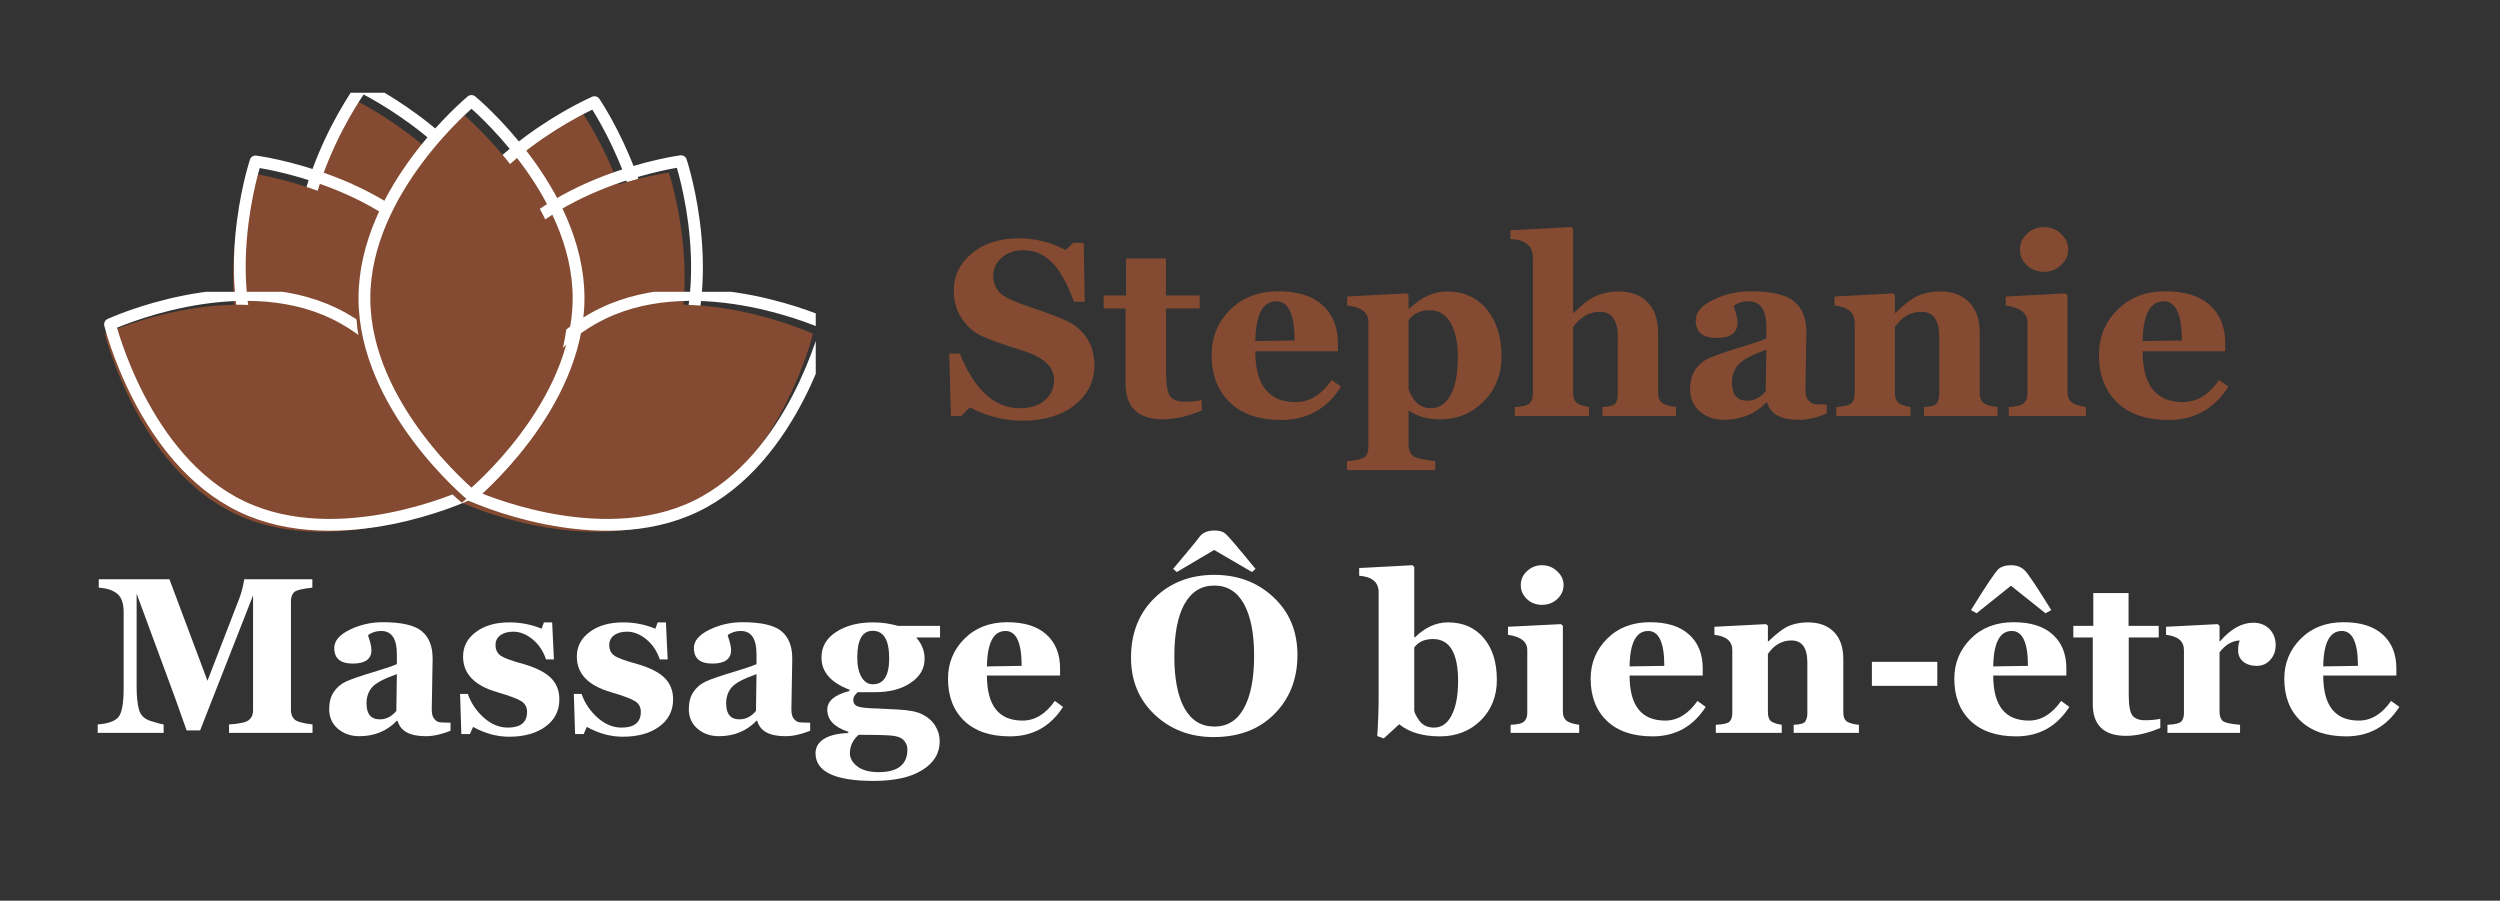 <svg xmlns="http://www.w3.org/2000/svg" xmlns:xlink="http://www.w3.org/1999/xlink" width="297" zoomAndPan="magnify" viewBox="0 0 222.75 80.25" height="107" preserveAspectRatio="xMidYMid meet" version="1.0"><rect x="0" y="0" width="222.75" height="80.25" fill="#333333" stroke="none"/><defs><g/><clipPath id="b58c323642"><path d="M 26 8.262 L 46 8.262 L 46 43 L 26 43 Z M 26 8.262 " clip-rule="nonzero"/></clipPath><clipPath id="aad8abfac0"><path d="M 25 8.262 L 46 8.262 L 46 44 L 25 44 Z M 25 8.262 " clip-rule="nonzero"/></clipPath><clipPath id="44accf6e87"><path d="M 41 27 L 72.684 27 L 72.684 48 L 41 48 Z M 41 27 " clip-rule="nonzero"/></clipPath><clipPath id="f507d18581"><path d="M 40 26 L 72.684 26 L 72.684 48 L 40 48 Z M 40 26 " clip-rule="nonzero"/></clipPath><clipPath id="821816beb4"><path d="M 8.781 26 L 42 26 L 42 48 L 8.781 48 Z M 8.781 26 " clip-rule="nonzero"/></clipPath></defs><g clip-path="url(#b58c323642)"><path fill="#844b32" d="M 26.594 27.984 C 28.938 37.281 39.973 42.516 39.973 42.516 C 39.973 42.516 47.211 32.676 44.867 23.379 C 42.523 14.082 31.492 8.848 31.492 8.848 C 31.492 8.848 24.254 18.688 26.594 27.984 " fill-opacity="1" fill-rule="nonzero"/></g><g clip-path="url(#aad8abfac0)"><path stroke-linecap="round" transform="matrix(0.033, 0, 0, -0.033, -28.087, 97.633)" fill="none" stroke-linejoin="round" d="M 1677.465 2136.664 C 1749.365 1851.459 2087.897 1690.88 2087.897 1690.88 C 2087.897 1690.88 2309.95 1992.743 2238.05 2277.949 C 2166.149 2563.155 1827.737 2723.733 1827.737 2723.733 C 1827.737 2723.733 1605.684 2421.87 1677.465 2136.664 Z M 1677.465 2136.664 " stroke="#ffffff" stroke-width="31.837" stroke-opacity="1" stroke-miterlimit="10"/></g><path fill="#844b32" d="M 38.086 24.219 C 35.41 33.422 42.285 43.52 42.285 43.52 C 42.285 43.52 53.5 38.688 56.176 29.484 C 58.855 20.277 51.98 10.184 51.98 10.184 C 51.98 10.184 40.766 15.012 38.086 24.219 " fill-opacity="1" fill-rule="nonzero"/><path stroke-linecap="round" transform="matrix(0.033, 0, 0, -0.033, -28.087, 97.633)" fill="none" stroke-linejoin="round" d="M 2030.017 2252.185 C 1947.931 1969.855 2158.839 1660.083 2158.839 1660.083 C 2158.839 1660.083 2502.884 1808.318 2584.97 2090.648 C 2667.177 2373.097 2456.268 2682.749 2456.268 2682.749 C 2456.268 2682.749 2112.224 2534.634 2030.017 2252.185 Z M 2030.017 2252.185 " stroke="#ffffff" stroke-width="31.837" stroke-opacity="1" stroke-miterlimit="10"/><path fill="#844b32" d="M 58.379 35.094 C 53.301 43.223 41.191 44.824 41.191 44.824 C 41.191 44.824 37.324 33.238 42.402 25.109 C 47.484 16.977 59.594 15.379 59.594 15.379 C 59.594 15.379 63.461 26.961 58.379 35.094 " fill-opacity="1" fill-rule="nonzero"/><path stroke-linecap="round" transform="matrix(0.033, 0, 0, -0.033, -28.087, 97.633)" fill="none" stroke-linejoin="round" d="M 2652.557 1918.566 C 2496.772 1669.19 2125.286 1620.058 2125.286 1620.058 C 2125.286 1620.058 2006.65 1975.487 2162.434 2224.862 C 2318.339 2474.357 2689.825 2523.37 2689.825 2523.37 C 2689.825 2523.37 2808.461 2168.061 2652.557 1918.566 Z M 2652.557 1918.566 " stroke="#ffffff" stroke-width="31.837" stroke-opacity="1" stroke-miterlimit="10"/><path fill="#844b32" d="M 23.41 35.113 C 28.512 43.23 40.625 44.797 40.625 44.797 C 40.625 44.797 44.465 33.207 39.363 25.086 C 34.262 16.969 22.148 15.402 22.148 15.402 C 22.148 15.402 18.309 26.996 23.41 35.113 " fill-opacity="1" fill-rule="nonzero"/><path stroke-linecap="round" transform="matrix(0.033, 0, 0, -0.033, -28.087, 97.633)" fill="none" stroke-linejoin="round" d="M 1579.8 1917.967 C 1736.303 1668.951 2107.91 1620.897 2107.91 1620.897 C 2107.91 1620.897 2225.707 1976.446 2069.203 2225.581 C 1912.7 2474.597 1541.093 2522.651 1541.093 2522.651 C 1541.093 2522.651 1423.296 2166.982 1579.8 1917.967 Z M 1579.8 1917.967 " stroke="#ffffff" stroke-width="31.837" stroke-opacity="1" stroke-miterlimit="10"/><g clip-path="url(#44accf6e87)"><path fill="#844b32" d="M 60.879 45.758 C 52.242 49.914 41.152 44.797 41.152 44.797 C 41.152 44.797 44.07 32.938 52.711 28.781 C 61.352 24.621 72.438 29.738 72.438 29.738 C 72.438 29.738 69.523 41.598 60.879 45.758 " fill-opacity="1" fill-rule="nonzero"/></g><g clip-path="url(#f507d18581)"><path stroke-linecap="round" transform="matrix(0.033, 0, 0, -0.033, -28.087, 97.633)" fill="none" stroke-linejoin="round" d="M 2729.251 1591.418 C 2464.297 1463.914 2124.087 1620.897 2124.087 1620.897 C 2124.087 1620.897 2213.604 1984.714 2478.677 2112.218 C 2743.751 2239.842 3083.841 2082.859 3083.841 2082.859 C 3083.841 2082.859 2994.444 1719.042 2729.251 1591.418 Z M 2729.251 1591.418 " stroke="#ffffff" stroke-width="31.837" stroke-opacity="1" stroke-miterlimit="10"/></g><path fill="#844b32" d="M 20.898 45.758 C 29.535 49.914 40.625 44.797 40.625 44.797 C 40.625 44.797 37.707 32.938 29.066 28.781 C 20.426 24.621 9.34 29.738 9.34 29.738 C 9.34 29.738 12.254 41.598 20.898 45.758 " fill-opacity="1" fill-rule="nonzero"/><g clip-path="url(#821816beb4)"><path stroke-linecap="round" transform="matrix(0.033, 0, 0, -0.033, -28.087, 97.633)" fill="none" stroke-linejoin="round" d="M 1502.746 1591.418 C 1767.7 1463.914 2107.91 1620.897 2107.91 1620.897 C 2107.91 1620.897 2018.394 1984.714 1753.32 2112.218 C 1488.246 2239.842 1148.157 2082.859 1148.157 2082.859 C 1148.157 2082.859 1237.553 1719.042 1502.746 1591.418 Z M 1502.746 1591.418 " stroke="#ffffff" stroke-width="31.837" stroke-opacity="1" stroke-miterlimit="10"/></g><path fill="#844b32" d="M 50.578 27.438 C 50.578 37.027 41.152 44.797 41.152 44.797 C 41.152 44.797 31.73 37.027 31.73 27.438 C 31.73 17.852 41.152 10.078 41.152 10.078 C 41.152 10.078 50.578 17.852 50.578 27.438 " fill-opacity="1" fill-rule="nonzero"/><path stroke-linecap="round" transform="matrix(0.033, 0, 0, -0.033, -28.087, 97.633)" fill="none" stroke-linejoin="round" d="M 2413.248 2153.441 C 2413.248 1859.248 2124.087 1620.897 2124.087 1620.897 C 2124.087 1620.897 1835.047 1859.248 1835.047 2153.441 C 1835.047 2447.515 2124.087 2685.985 2124.087 2685.985 C 2124.087 2685.985 2413.248 2447.515 2413.248 2153.441 Z M 2413.248 2153.441 " stroke="#ffffff" stroke-width="31.837" stroke-opacity="1" stroke-miterlimit="10"/><g fill="#844b32" fill-opacity="1"><g transform="translate(83.886, 37.062)"><g><path d="M 2.516 -0.766 L 1.766 0 L 0.844 0 L 0.688 -5.562 L 1.625 -5.562 C 2.957 -2.312 4.738 -0.688 6.969 -0.688 C 7.914 -0.688 8.66 -0.922 9.203 -1.391 C 9.754 -1.859 10.031 -2.473 10.031 -3.234 C 10.031 -4.367 9.113 -5.227 7.281 -5.812 C 5.438 -6.383 4.172 -6.836 3.484 -7.172 C 2.805 -7.504 2.238 -8.023 1.781 -8.734 C 1.32 -9.441 1.094 -10.266 1.094 -11.203 C 1.094 -12.492 1.629 -13.586 2.703 -14.484 C 3.773 -15.379 5.176 -15.828 6.906 -15.828 C 8.352 -15.828 9.738 -15.477 11.062 -14.781 L 11.734 -15.422 L 12.672 -15.422 L 12.766 -10.172 L 11.812 -10.172 C 11.188 -11.848 10.52 -13.031 9.812 -13.719 C 9.102 -14.414 8.258 -14.766 7.281 -14.766 C 6.508 -14.766 5.867 -14.539 5.359 -14.094 C 4.859 -13.656 4.609 -13.109 4.609 -12.453 C 4.609 -11.93 4.789 -11.457 5.156 -11.031 C 5.52 -10.613 6.492 -10.148 8.078 -9.641 C 9.617 -9.129 10.719 -8.703 11.375 -8.359 C 12.039 -8.016 12.582 -7.516 13 -6.859 C 13.414 -6.203 13.625 -5.414 13.625 -4.5 C 13.625 -3.082 13.035 -1.906 11.859 -0.969 C 10.68 -0.039 9.133 0.422 7.219 0.422 C 5.602 0.422 4.035 0.023 2.516 -0.766 Z M 2.516 -0.766 "/></g></g></g><g fill="#844b32" fill-opacity="1"><g transform="translate(98.336, 37.062)"><g><path d="M 8.734 -0.484 C 7.492 0.035 6.348 0.297 5.297 0.297 C 3.066 0.297 1.953 -0.766 1.953 -2.891 L 1.953 -9.578 L 0 -9.578 L 0 -10.734 L 2 -10.734 L 2 -14.031 L 5.547 -14.031 L 5.547 -10.734 L 8.562 -10.734 L 8.562 -9.578 L 5.562 -9.578 L 5.562 -3.828 C 5.562 -2.754 5.688 -2.055 5.938 -1.734 C 6.195 -1.422 6.609 -1.266 7.172 -1.266 C 7.723 -1.266 8.242 -1.312 8.734 -1.406 Z M 8.734 -0.484 "/></g></g></g><g fill="#844b32" fill-opacity="1"><g transform="translate(107.176, 37.062)"><g><path d="M 12.312 -2.609 C 11.051 -0.629 9.273 0.359 6.984 0.359 C 5.016 0.359 3.488 -0.16 2.406 -1.203 C 1.32 -2.242 0.781 -3.656 0.781 -5.438 C 0.781 -7.02 1.328 -8.359 2.422 -9.453 C 3.523 -10.555 4.957 -11.109 6.719 -11.109 C 8.445 -11.109 9.766 -10.691 10.672 -9.859 C 11.578 -9.035 12.031 -7.91 12.031 -6.484 L 12.031 -5.766 L 4.672 -5.766 C 4.672 -2.742 5.867 -1.234 8.266 -1.234 C 9.504 -1.234 10.578 -1.891 11.484 -3.203 Z M 8.172 -6.719 C 8.172 -9.051 7.629 -10.219 6.547 -10.219 C 5.336 -10.219 4.711 -9.035 4.672 -6.672 Z M 8.172 -6.719 "/></g></g></g><g fill="#844b32" fill-opacity="1"><g transform="translate(119.909, 37.062)"><g><path d="M 5.672 -0.453 L 5.594 -0.453 L 5.594 2.609 C 5.594 2.879 5.664 3.133 5.812 3.375 C 5.969 3.613 6.344 3.781 6.938 3.875 C 7.531 3.969 7.875 4.02 7.969 4.031 L 7.969 4.828 L 0.109 4.828 L 0.109 4.031 C 1.066 3.945 1.625 3.797 1.781 3.578 C 1.938 3.367 2.016 3.098 2.016 2.766 L 2.016 -8.375 C 2.016 -9.219 1.383 -9.707 0.125 -9.844 L 0.125 -10.641 L 5.438 -10.922 L 5.594 -10.781 L 5.594 -9.578 L 5.672 -9.562 C 6.734 -10.582 7.848 -11.094 9.016 -11.094 C 10.492 -11.094 11.672 -10.566 12.547 -9.516 C 13.43 -8.461 13.875 -7.055 13.875 -5.297 C 13.875 -3.703 13.344 -2.367 12.281 -1.297 C 11.227 -0.234 9.953 0.297 8.453 0.297 C 7.285 0.297 6.359 0.047 5.672 -0.453 Z M 5.594 -8.547 L 5.594 -2.375 C 6 -1.25 6.664 -0.688 7.594 -0.688 C 8.312 -0.688 8.891 -1.07 9.328 -1.844 C 9.766 -2.625 9.984 -3.758 9.984 -5.25 C 9.984 -6.551 9.766 -7.57 9.328 -8.312 C 8.898 -9.051 8.273 -9.422 7.453 -9.422 C 6.66 -9.422 6.039 -9.129 5.594 -8.547 Z M 5.594 -8.547 "/></g></g></g><g fill="#844b32" fill-opacity="1"><g transform="translate(134.566, 37.062)"><g><path d="M 8.219 0 L 8.219 -0.797 C 8.875 -0.828 9.266 -0.941 9.391 -1.141 C 9.516 -1.348 9.578 -1.629 9.578 -1.984 L 9.578 -7.062 C 9.578 -8.539 9.039 -9.281 7.969 -9.281 C 7.051 -9.281 6.258 -8.828 5.594 -7.922 L 5.594 -2.094 C 5.594 -1.707 5.68 -1.414 5.859 -1.219 C 6.035 -1.031 6.422 -0.891 7.016 -0.797 L 7.016 0 L 0.406 0 L 0.406 -0.797 C 1.094 -0.828 1.531 -0.938 1.719 -1.125 C 1.914 -1.312 2.016 -1.598 2.016 -1.984 L 2.016 -14.094 C 2.016 -15.145 1.348 -15.703 0.016 -15.766 L 0.016 -16.547 L 5.438 -16.828 L 5.594 -16.656 L 5.594 -9.172 L 5.625 -9.172 C 5.875 -9.391 6.125 -9.613 6.375 -9.844 C 7.27 -10.676 8.359 -11.094 9.641 -11.094 C 10.754 -11.094 11.617 -10.77 12.234 -10.125 C 12.859 -9.477 13.172 -8.578 13.172 -7.422 L 13.172 -2.062 C 13.172 -1.625 13.301 -1.316 13.562 -1.141 C 13.82 -0.973 14.223 -0.859 14.766 -0.797 L 14.766 0 Z M 8.219 0 "/></g></g></g><g fill="#844b32" fill-opacity="1"><g transform="translate(149.713, 37.062)"><g><path d="M 13.047 -0.219 C 12.148 0.156 11.32 0.344 10.562 0.344 C 8.957 0.344 8.016 -0.172 7.734 -1.203 L 7.672 -1.203 C 6.66 -0.172 5.398 0.344 3.891 0.344 C 3.035 0.344 2.316 0.094 1.734 -0.406 C 1.16 -0.914 0.875 -1.57 0.875 -2.375 C 0.875 -3.062 1.023 -3.641 1.328 -4.109 C 1.641 -4.578 2.055 -4.926 2.578 -5.156 C 3.109 -5.395 4.141 -5.75 5.672 -6.219 C 6.672 -6.52 7.336 -6.75 7.672 -6.906 L 7.672 -7.922 C 7.672 -9.453 7.141 -10.219 6.078 -10.219 C 5.586 -10.219 5.148 -10.082 4.766 -9.812 C 4.773 -9.727 4.801 -9.633 4.844 -9.531 C 5.008 -9.031 5.094 -8.625 5.094 -8.312 C 5.094 -7.406 4.473 -6.953 3.234 -6.953 C 1.992 -6.953 1.375 -7.477 1.375 -8.531 C 1.375 -9.238 1.891 -9.844 2.922 -10.344 C 3.953 -10.852 5.062 -11.109 6.25 -11.109 C 8.125 -11.109 9.422 -10.805 10.141 -10.203 C 10.867 -9.609 11.234 -8.691 11.234 -7.453 L 11.156 -2.344 C 11.156 -1.938 11.223 -1.641 11.359 -1.453 C 11.504 -1.273 11.66 -1.156 11.828 -1.094 C 11.992 -1.039 12.398 -1.016 13.047 -1.016 Z M 7.672 -5.906 C 6.359 -5.438 5.52 -4.988 5.156 -4.562 C 4.789 -4.133 4.609 -3.598 4.609 -2.953 C 4.609 -1.891 5.055 -1.359 5.953 -1.359 C 6.578 -1.359 7.129 -1.641 7.609 -2.203 Z M 7.672 -5.906 "/></g></g></g><g fill="#844b32" fill-opacity="1"><g transform="translate(162.989, 37.062)"><g><path d="M 8.438 0 L 8.438 -0.797 C 9.082 -0.828 9.469 -0.941 9.594 -1.141 C 9.727 -1.336 9.797 -1.617 9.797 -1.984 L 9.797 -7.062 C 9.797 -8.539 9.266 -9.281 8.203 -9.281 C 7.242 -9.281 6.457 -8.828 5.844 -7.922 L 5.844 -2.094 C 5.844 -1.707 5.926 -1.422 6.094 -1.234 C 6.258 -1.047 6.641 -0.898 7.234 -0.797 L 7.234 0 L 0.625 0 L 0.625 -0.797 C 1.383 -0.848 1.848 -0.973 2.016 -1.172 C 2.18 -1.367 2.266 -1.641 2.266 -1.984 L 2.266 -8.312 C 2.266 -9.207 1.664 -9.719 0.469 -9.844 L 0.469 -10.641 L 5.656 -10.922 L 5.844 -10.75 L 5.844 -9.172 L 5.875 -9.172 C 6.758 -10.023 7.484 -10.555 8.047 -10.766 C 8.609 -10.984 9.211 -11.094 9.859 -11.094 C 10.984 -11.094 11.852 -10.77 12.469 -10.125 C 13.094 -9.488 13.406 -8.586 13.406 -7.422 L 13.406 -2.062 C 13.406 -1.594 13.539 -1.273 13.812 -1.109 C 14.094 -0.953 14.484 -0.848 14.984 -0.797 L 14.984 0 Z M 8.438 0 "/></g></g></g><g fill="#844b32" fill-opacity="1"><g transform="translate(178.353, 37.062)"><g><path d="M 3.766 -12.844 C 3.172 -12.844 2.664 -13.035 2.25 -13.422 C 1.832 -13.816 1.625 -14.285 1.625 -14.828 C 1.625 -15.367 1.832 -15.836 2.25 -16.234 C 2.664 -16.629 3.172 -16.828 3.766 -16.828 C 4.359 -16.828 4.863 -16.629 5.281 -16.234 C 5.707 -15.836 5.922 -15.367 5.922 -14.828 C 5.922 -14.297 5.707 -13.832 5.281 -13.438 C 4.863 -13.039 4.359 -12.844 3.766 -12.844 Z M 0.625 0 L 0.625 -0.797 C 1.32 -0.828 1.773 -0.941 1.984 -1.141 C 2.191 -1.348 2.297 -1.629 2.297 -1.984 L 2.297 -8.312 C 2.297 -9.156 1.648 -9.664 0.359 -9.844 L 0.359 -10.641 L 5.672 -10.922 L 5.859 -10.75 L 5.859 -2.125 C 5.859 -1.738 5.969 -1.445 6.188 -1.25 C 6.406 -1.051 6.844 -0.898 7.5 -0.797 L 7.5 0 Z M 0.625 0 "/></g></g></g><g fill="#844b32" fill-opacity="1"><g transform="translate(186.236, 37.062)"><g><path d="M 12.312 -2.609 C 11.051 -0.629 9.273 0.359 6.984 0.359 C 5.016 0.359 3.488 -0.16 2.406 -1.203 C 1.32 -2.242 0.781 -3.656 0.781 -5.438 C 0.781 -7.02 1.328 -8.359 2.422 -9.453 C 3.523 -10.555 4.957 -11.109 6.719 -11.109 C 8.445 -11.109 9.766 -10.691 10.672 -9.859 C 11.578 -9.035 12.031 -7.91 12.031 -6.484 L 12.031 -5.766 L 4.672 -5.766 C 4.672 -2.742 5.867 -1.234 8.266 -1.234 C 9.504 -1.234 10.578 -1.891 11.484 -3.203 Z M 8.172 -6.719 C 8.172 -9.051 7.629 -10.219 6.547 -10.219 C 5.336 -10.219 4.711 -9.035 4.672 -6.672 Z M 8.172 -6.719 "/></g></g></g><g fill="#844b32" fill-opacity="1"><g transform="translate(198.978, 37.062)"><g/></g></g><g fill="#844b32" fill-opacity="1"><g transform="translate(204.632, 37.062)"><g/></g></g><g fill="#844b32" fill-opacity="1"><g transform="translate(210.286, 37.062)"><g/></g></g><g fill="#844b32" fill-opacity="1"><g transform="translate(215.94, 37.062)"><g/></g></g><g fill="#ffffff" fill-opacity="1"><g transform="translate(8.361, 65.298)"><g><path d="M 12.047 0 L 12.047 -0.75 C 12.922 -0.801 13.492 -0.922 13.766 -1.109 C 14.047 -1.305 14.188 -1.613 14.188 -2.031 L 14.188 -12.25 L 9.469 -0.219 L 8.266 -0.219 C 8.211 -0.383 7.883 -1.312 7.281 -3 L 3.812 -12.406 L 3.812 -4.094 C 3.812 -3.27 3.879 -2.602 4.016 -2.094 C 4.148 -1.582 4.492 -1.238 5.047 -1.062 C 5.598 -0.883 5.988 -0.781 6.219 -0.75 L 6.219 0 L 0.344 0 L 0.344 -0.75 C 1.281 -0.82 1.898 -1.047 2.203 -1.422 C 2.504 -1.797 2.656 -2.645 2.656 -3.969 L 2.656 -10.75 C 2.656 -11.52 2.473 -12.062 2.109 -12.375 C 1.742 -12.695 1.188 -12.883 0.438 -12.938 L 0.438 -13.688 L 6.734 -13.688 L 10.125 -4.641 L 12.969 -12 C 13.145 -12.457 13.289 -13.02 13.406 -13.688 L 19.469 -13.688 L 19.469 -12.938 C 18.531 -12.844 17.977 -12.695 17.812 -12.5 C 17.645 -12.312 17.562 -12.051 17.562 -11.719 L 17.562 -2.016 C 17.562 -1.691 17.66 -1.426 17.859 -1.219 C 18.055 -1.008 18.598 -0.852 19.484 -0.75 L 19.484 0 Z M 12.047 0 "/></g></g></g><g fill="#ffffff" fill-opacity="1"><g transform="translate(28.563, 65.298)"><g><path d="M 11.578 -0.188 C 10.785 0.133 10.051 0.297 9.375 0.297 C 7.945 0.297 7.109 -0.16 6.859 -1.078 L 6.797 -1.078 C 5.91 -0.16 4.797 0.297 3.453 0.297 C 2.691 0.297 2.051 0.07 1.531 -0.375 C 1.02 -0.82 0.766 -1.398 0.766 -2.109 C 0.766 -2.711 0.898 -3.223 1.172 -3.641 C 1.453 -4.055 1.82 -4.367 2.281 -4.578 C 2.75 -4.797 3.664 -5.109 5.031 -5.516 C 5.914 -5.785 6.504 -5.988 6.797 -6.125 L 6.797 -7.031 C 6.797 -8.395 6.328 -9.078 5.391 -9.078 C 4.961 -9.078 4.578 -8.957 4.234 -8.719 C 4.242 -8.633 4.266 -8.551 4.297 -8.469 C 4.453 -8.008 4.531 -7.645 4.531 -7.375 C 4.531 -6.57 3.973 -6.172 2.859 -6.172 C 1.766 -6.172 1.219 -6.633 1.219 -7.562 C 1.219 -8.195 1.676 -8.738 2.594 -9.188 C 3.508 -9.633 4.492 -9.859 5.547 -9.859 C 7.211 -9.859 8.367 -9.594 9.016 -9.062 C 9.66 -8.531 9.984 -7.719 9.984 -6.625 L 9.906 -2.078 C 9.906 -1.723 9.969 -1.461 10.094 -1.297 C 10.219 -1.129 10.352 -1.02 10.5 -0.969 C 10.645 -0.926 11.004 -0.906 11.578 -0.906 Z M 6.797 -5.234 C 5.641 -4.828 4.898 -4.43 4.578 -4.047 C 4.254 -3.672 4.094 -3.195 4.094 -2.625 C 4.094 -1.676 4.488 -1.203 5.281 -1.203 C 5.844 -1.203 6.332 -1.453 6.75 -1.953 Z M 6.797 -5.234 "/></g></g></g><g fill="#ffffff" fill-opacity="1"><g transform="translate(40.338, 65.298)"><g><path d="M 1.812 -0.531 L 1.531 0.109 L 0.766 0.109 L 0.656 -3.469 L 1.344 -3.469 C 1.633 -2.645 2.113 -1.938 2.781 -1.344 C 3.445 -0.758 4.156 -0.469 4.906 -0.469 C 6.051 -0.469 6.625 -0.938 6.625 -1.875 C 6.625 -2.281 6.457 -2.594 6.125 -2.812 C 5.789 -3.031 5.07 -3.301 3.969 -3.625 C 1.938 -4.207 0.922 -5.266 0.922 -6.797 C 0.922 -7.691 1.301 -8.422 2.062 -8.984 C 2.82 -9.555 3.82 -9.844 5.062 -9.844 C 6.051 -9.844 7.004 -9.656 7.922 -9.281 L 8.125 -9.844 L 8.859 -9.844 L 9.016 -6.547 L 8.312 -6.547 C 8.07 -7.273 7.676 -7.867 7.125 -8.328 C 6.57 -8.785 5.992 -9.016 5.391 -9.016 C 4.91 -9.016 4.523 -8.906 4.234 -8.688 C 3.953 -8.477 3.812 -8.191 3.812 -7.828 C 3.812 -7.398 3.973 -7.078 4.297 -6.859 C 4.617 -6.648 5.316 -6.398 6.391 -6.109 C 7.504 -5.773 8.301 -5.359 8.781 -4.859 C 9.258 -4.367 9.5 -3.742 9.5 -2.984 C 9.5 -1.961 9.082 -1.148 8.25 -0.547 C 7.426 0.047 6.348 0.344 5.016 0.344 C 3.93 0.344 2.863 0.051 1.812 -0.531 Z M 1.812 -0.531 "/></g></g></g><g fill="#ffffff" fill-opacity="1"><g transform="translate(50.473, 65.298)"><g><path d="M 1.812 -0.531 L 1.531 0.109 L 0.766 0.109 L 0.656 -3.469 L 1.344 -3.469 C 1.633 -2.645 2.113 -1.938 2.781 -1.344 C 3.445 -0.758 4.156 -0.469 4.906 -0.469 C 6.051 -0.469 6.625 -0.938 6.625 -1.875 C 6.625 -2.281 6.457 -2.594 6.125 -2.812 C 5.789 -3.031 5.07 -3.301 3.969 -3.625 C 1.938 -4.207 0.922 -5.266 0.922 -6.797 C 0.922 -7.691 1.301 -8.422 2.062 -8.984 C 2.82 -9.555 3.82 -9.844 5.062 -9.844 C 6.051 -9.844 7.004 -9.656 7.922 -9.281 L 8.125 -9.844 L 8.859 -9.844 L 9.016 -6.547 L 8.312 -6.547 C 8.07 -7.273 7.676 -7.867 7.125 -8.328 C 6.57 -8.785 5.992 -9.016 5.391 -9.016 C 4.91 -9.016 4.523 -8.906 4.234 -8.688 C 3.953 -8.477 3.812 -8.191 3.812 -7.828 C 3.812 -7.398 3.973 -7.078 4.297 -6.859 C 4.617 -6.648 5.316 -6.398 6.391 -6.109 C 7.504 -5.773 8.301 -5.359 8.781 -4.859 C 9.258 -4.367 9.5 -3.742 9.5 -2.984 C 9.5 -1.961 9.082 -1.148 8.25 -0.547 C 7.426 0.047 6.348 0.344 5.016 0.344 C 3.93 0.344 2.863 0.051 1.812 -0.531 Z M 1.812 -0.531 "/></g></g></g><g fill="#ffffff" fill-opacity="1"><g transform="translate(60.607, 65.298)"><g><path d="M 11.578 -0.188 C 10.785 0.133 10.051 0.297 9.375 0.297 C 7.945 0.297 7.109 -0.16 6.859 -1.078 L 6.797 -1.078 C 5.91 -0.16 4.797 0.297 3.453 0.297 C 2.691 0.297 2.051 0.07 1.531 -0.375 C 1.02 -0.82 0.766 -1.398 0.766 -2.109 C 0.766 -2.711 0.898 -3.223 1.172 -3.641 C 1.453 -4.055 1.82 -4.367 2.281 -4.578 C 2.75 -4.797 3.664 -5.109 5.031 -5.516 C 5.914 -5.785 6.504 -5.988 6.797 -6.125 L 6.797 -7.031 C 6.797 -8.395 6.328 -9.078 5.391 -9.078 C 4.961 -9.078 4.578 -8.957 4.234 -8.719 C 4.242 -8.633 4.266 -8.551 4.297 -8.469 C 4.453 -8.008 4.531 -7.645 4.531 -7.375 C 4.531 -6.57 3.973 -6.172 2.859 -6.172 C 1.766 -6.172 1.219 -6.633 1.219 -7.562 C 1.219 -8.195 1.676 -8.738 2.594 -9.188 C 3.508 -9.633 4.492 -9.859 5.547 -9.859 C 7.211 -9.859 8.367 -9.594 9.016 -9.062 C 9.66 -8.531 9.984 -7.719 9.984 -6.625 L 9.906 -2.078 C 9.906 -1.723 9.969 -1.461 10.094 -1.297 C 10.219 -1.129 10.352 -1.02 10.5 -0.969 C 10.645 -0.926 11.004 -0.906 11.578 -0.906 Z M 6.797 -5.234 C 5.641 -4.828 4.898 -4.43 4.578 -4.047 C 4.254 -3.672 4.094 -3.195 4.094 -2.625 C 4.094 -1.676 4.488 -1.203 5.281 -1.203 C 5.844 -1.203 6.332 -1.453 6.75 -1.953 Z M 6.797 -5.234 "/></g></g></g><g fill="#ffffff" fill-opacity="1"><g transform="translate(72.382, 65.298)"><g><path d="M 3.203 0.016 L 3.203 -0.094 C 1.953 -0.508 1.328 -1.164 1.328 -2.062 C 1.328 -2.844 1.988 -3.398 3.312 -3.734 L 3.312 -3.844 C 1.645 -4.469 0.812 -5.426 0.812 -6.719 C 0.812 -7.664 1.242 -8.422 2.109 -8.984 C 2.973 -9.555 4.078 -9.844 5.422 -9.844 C 6.16 -9.844 6.898 -9.738 7.641 -9.531 L 11.375 -9.531 L 11.375 -8.5 L 9.25 -8.5 C 9.75 -7.938 10 -7.301 10 -6.594 C 10 -5.719 9.582 -5.004 8.75 -4.453 C 7.926 -3.898 6.879 -3.625 5.609 -3.625 L 4.031 -3.625 C 3.77 -3.375 3.641 -3.156 3.641 -2.969 C 3.641 -2.664 3.77 -2.461 4.031 -2.359 C 4.301 -2.254 4.879 -2.191 5.766 -2.172 C 6.047 -2.16 6.664 -2.129 7.625 -2.078 C 8.594 -2.035 9.32 -1.891 9.812 -1.641 C 10.301 -1.398 10.676 -1.066 10.938 -0.641 C 11.207 -0.223 11.344 0.238 11.344 0.75 C 11.344 1.82 10.828 2.676 9.797 3.312 C 8.773 3.957 7.328 4.281 5.453 4.281 C 2.004 4.281 0.281 3.457 0.281 1.812 C 0.281 1.281 0.535 0.852 1.047 0.531 C 1.555 0.219 2.273 0.047 3.203 0.016 Z M 5.375 -9.094 C 4.457 -9.094 4 -8.301 4 -6.719 C 4 -5.988 4.125 -5.406 4.375 -4.969 C 4.633 -4.539 4.973 -4.328 5.391 -4.328 C 6.359 -4.328 6.844 -5.098 6.844 -6.641 C 6.844 -8.273 6.352 -9.094 5.375 -9.094 Z M 4.125 0.172 C 3.602 0.629 3.344 1.176 3.344 1.812 C 3.344 2.25 3.562 2.641 4 2.984 C 4.445 3.328 5.082 3.5 5.906 3.5 C 7.613 3.5 8.469 2.82 8.469 1.469 C 8.469 1.156 8.352 0.879 8.125 0.641 C 7.906 0.41 7.516 0.273 6.953 0.234 C 6.398 0.191 5.457 0.172 4.125 0.172 Z M 4.125 0.172 "/></g></g></g><g fill="#ffffff" fill-opacity="1"><g transform="translate(83.78, 65.298)"><g><path d="M 10.938 -2.312 C 9.812 -0.562 8.234 0.312 6.203 0.312 C 4.453 0.312 3.094 -0.148 2.125 -1.078 C 1.164 -2.004 0.688 -3.254 0.688 -4.828 C 0.688 -6.223 1.176 -7.41 2.156 -8.391 C 3.133 -9.367 4.406 -9.859 5.969 -9.859 C 7.5 -9.859 8.664 -9.488 9.469 -8.75 C 10.27 -8.02 10.672 -7.02 10.672 -5.75 L 10.672 -5.109 L 4.156 -5.109 C 4.156 -2.43 5.211 -1.094 7.328 -1.094 C 8.43 -1.094 9.391 -1.676 10.203 -2.844 Z M 7.25 -5.969 C 7.25 -8.039 6.77 -9.078 5.812 -9.078 C 4.738 -9.078 4.188 -8.023 4.156 -5.922 Z M 7.25 -5.969 "/></g></g></g><g fill="#ffffff" fill-opacity="1"><g transform="translate(95.072, 65.298)"><g/></g></g><g fill="#ffffff" fill-opacity="1"><g transform="translate(100.086, 65.298)"><g><path d="M 8.047 0.375 C 5.973 0.375 4.227 -0.285 2.812 -1.609 C 1.395 -2.941 0.688 -4.641 0.688 -6.703 C 0.688 -8.891 1.391 -10.664 2.797 -12.031 C 4.203 -13.395 5.973 -14.078 8.109 -14.078 C 10.211 -14.078 11.973 -13.41 13.391 -12.078 C 14.805 -10.754 15.516 -9.039 15.516 -6.938 C 15.516 -4.812 14.832 -3.062 13.469 -1.688 C 12.113 -0.312 10.305 0.375 8.047 0.375 Z M 8.109 -13.125 C 6.953 -13.125 6.066 -12.578 5.453 -11.484 C 4.848 -10.398 4.547 -8.836 4.547 -6.797 C 4.547 -4.816 4.848 -3.281 5.453 -2.188 C 6.066 -1.102 6.953 -0.562 8.109 -0.562 C 9.273 -0.562 10.156 -1.109 10.75 -2.203 C 11.352 -3.297 11.656 -4.852 11.656 -6.875 C 11.656 -8.863 11.352 -10.398 10.75 -11.484 C 10.145 -12.578 9.266 -13.125 8.109 -13.125 Z M 11.469 -14.328 L 8.094 -16.297 L 4.766 -14.328 L 4.438 -14.609 L 5.953 -16.422 C 6.285 -16.816 6.555 -17.156 6.766 -17.438 C 7.047 -17.832 7.5 -18.031 8.125 -18.031 C 8.551 -18.031 8.867 -17.941 9.078 -17.766 C 9.297 -17.598 10.195 -16.547 11.781 -14.609 Z M 11.469 -14.328 "/></g></g></g><g fill="#ffffff" fill-opacity="1"><g transform="translate(116.277, 65.298)"><g/></g></g><g fill="#ffffff" fill-opacity="1"><g transform="translate(121.291, 65.298)"><g><path d="M 3.375 -0.766 L 2 0.5 L 1.422 0.281 C 1.504 -0.852 1.547 -2.102 1.547 -3.469 L 1.547 -12.516 C 1.547 -13.422 0.969 -13.914 -0.188 -14 L -0.188 -14.688 L 4.562 -14.938 L 4.719 -14.781 L 4.719 -8.516 L 4.781 -8.516 C 5.688 -9.398 6.664 -9.844 7.719 -9.844 C 9.062 -9.844 10.125 -9.379 10.906 -8.453 C 11.688 -7.535 12.078 -6.289 12.078 -4.719 C 12.078 -3.258 11.598 -2.055 10.641 -1.109 C 9.68 -0.16 8.469 0.312 7 0.312 C 5.477 0.312 4.27 -0.047 3.375 -0.766 Z M 4.719 -7.609 L 4.719 -2 C 4.719 -1.832 4.863 -1.535 5.156 -1.109 C 5.457 -0.68 5.898 -0.469 6.484 -0.469 C 7.148 -0.469 7.672 -0.832 8.047 -1.562 C 8.43 -2.301 8.625 -3.316 8.625 -4.609 C 8.625 -7.109 7.879 -8.359 6.391 -8.359 C 5.641 -8.359 5.082 -8.109 4.719 -7.609 Z M 4.719 -7.609 "/></g></g></g><g fill="#ffffff" fill-opacity="1"><g transform="translate(134.049, 65.298)"><g><path d="M 3.344 -11.406 C 2.812 -11.406 2.363 -11.578 2 -11.922 C 1.633 -12.266 1.453 -12.68 1.453 -13.172 C 1.453 -13.648 1.633 -14.062 2 -14.406 C 2.375 -14.758 2.82 -14.938 3.344 -14.938 C 3.863 -14.938 4.312 -14.758 4.688 -14.406 C 5.07 -14.051 5.266 -13.641 5.266 -13.172 C 5.266 -12.691 5.078 -12.273 4.703 -11.922 C 4.328 -11.578 3.875 -11.406 3.344 -11.406 Z M 0.547 0 L 0.547 -0.719 C 1.172 -0.738 1.57 -0.836 1.75 -1.016 C 1.938 -1.191 2.031 -1.438 2.031 -1.75 L 2.031 -7.375 C 2.031 -8.125 1.457 -8.578 0.312 -8.734 L 0.312 -9.453 L 5.031 -9.688 L 5.203 -9.547 L 5.203 -1.875 C 5.203 -1.539 5.301 -1.285 5.5 -1.109 C 5.695 -0.93 6.082 -0.801 6.656 -0.719 L 6.656 0 Z M 0.547 0 "/></g></g></g><g fill="#ffffff" fill-opacity="1"><g transform="translate(141.04, 65.298)"><g><path d="M 10.938 -2.312 C 9.812 -0.562 8.234 0.312 6.203 0.312 C 4.453 0.312 3.094 -0.148 2.125 -1.078 C 1.164 -2.004 0.688 -3.254 0.688 -4.828 C 0.688 -6.223 1.176 -7.41 2.156 -8.391 C 3.133 -9.367 4.406 -9.859 5.969 -9.859 C 7.5 -9.859 8.664 -9.488 9.469 -8.75 C 10.27 -8.02 10.672 -7.02 10.672 -5.75 L 10.672 -5.109 L 4.156 -5.109 C 4.156 -2.43 5.211 -1.094 7.328 -1.094 C 8.43 -1.094 9.391 -1.676 10.203 -2.844 Z M 7.25 -5.969 C 7.25 -8.039 6.77 -9.078 5.812 -9.078 C 4.738 -9.078 4.188 -8.023 4.156 -5.922 Z M 7.25 -5.969 "/></g></g></g><g fill="#ffffff" fill-opacity="1"><g transform="translate(152.332, 65.298)"><g><path d="M 7.484 0 L 7.484 -0.719 C 8.055 -0.738 8.398 -0.836 8.516 -1.016 C 8.641 -1.191 8.703 -1.438 8.703 -1.75 L 8.703 -6.266 C 8.703 -7.578 8.227 -8.234 7.281 -8.234 C 6.438 -8.234 5.738 -7.832 5.188 -7.031 L 5.188 -1.859 C 5.188 -1.516 5.258 -1.258 5.406 -1.094 C 5.562 -0.926 5.898 -0.801 6.422 -0.719 L 6.422 0 L 0.547 0 L 0.547 -0.719 C 1.234 -0.75 1.648 -0.852 1.797 -1.031 C 1.941 -1.207 2.016 -1.445 2.016 -1.75 L 2.016 -7.375 C 2.016 -8.164 1.484 -8.617 0.422 -8.734 L 0.422 -9.453 L 5.016 -9.688 L 5.188 -9.547 L 5.188 -8.141 L 5.219 -8.141 C 6.008 -8.898 6.648 -9.375 7.141 -9.562 C 7.641 -9.75 8.176 -9.844 8.75 -9.844 C 9.75 -9.844 10.523 -9.555 11.078 -8.984 C 11.629 -8.422 11.906 -7.617 11.906 -6.578 L 11.906 -1.828 C 11.906 -1.41 12.023 -1.129 12.266 -0.984 C 12.516 -0.848 12.859 -0.758 13.297 -0.719 L 13.297 0 Z M 7.484 0 "/></g></g></g><g fill="#ffffff" fill-opacity="1"><g transform="translate(165.958, 65.298)"><g><path d="M 0.828 -4.188 L 0.828 -6.328 L 6.656 -6.328 L 6.656 -4.188 Z M 0.828 -4.188 "/></g></g></g><g fill="#ffffff" fill-opacity="1"><g transform="translate(173.441, 65.298)"><g><path d="M 10.938 -2.312 C 9.812 -0.562 8.234 0.312 6.203 0.312 C 4.453 0.312 3.094 -0.148 2.125 -1.078 C 1.164 -2.004 0.688 -3.254 0.688 -4.828 C 0.688 -6.223 1.176 -7.41 2.156 -8.391 C 3.133 -9.367 4.406 -9.859 5.969 -9.859 C 7.5 -9.859 8.664 -9.488 9.469 -8.75 C 10.27 -8.02 10.672 -7.02 10.672 -5.75 L 10.672 -5.109 L 4.156 -5.109 C 4.156 -2.43 5.211 -1.094 7.328 -1.094 C 8.43 -1.094 9.391 -1.676 10.203 -2.844 Z M 7.25 -5.969 C 7.25 -8.039 6.77 -9.078 5.812 -9.078 C 4.738 -9.078 4.188 -8.023 4.156 -5.922 Z M 8.812 -10.656 L 5.734 -13.109 L 2.672 -10.656 L 2.172 -10.938 C 3.566 -13.195 4.395 -14.426 4.656 -14.625 C 4.914 -14.832 5.281 -14.938 5.75 -14.938 C 6.25 -14.938 6.656 -14.781 6.969 -14.469 C 7.281 -14.156 8.066 -12.977 9.328 -10.938 Z M 8.812 -10.656 "/></g></g></g><g fill="#ffffff" fill-opacity="1"><g transform="translate(184.733, 65.298)"><g><path d="M 7.75 -0.438 C 6.645 0.031 5.629 0.266 4.703 0.266 C 2.723 0.266 1.734 -0.676 1.734 -2.562 L 1.734 -8.5 L 0 -8.5 L 0 -9.531 L 1.781 -9.531 L 1.781 -12.453 L 4.922 -12.453 L 4.922 -9.531 L 7.609 -9.531 L 7.609 -8.5 L 4.938 -8.5 L 4.938 -3.391 C 4.938 -2.441 5.047 -1.828 5.266 -1.547 C 5.492 -1.266 5.859 -1.125 6.359 -1.125 C 6.859 -1.125 7.32 -1.164 7.75 -1.25 Z M 7.75 -0.438 "/></g></g></g><g fill="#ffffff" fill-opacity="1"><g transform="translate(192.573, 65.298)"><g><path d="M 6.984 -8.234 C 6.297 -8.203 5.695 -7.848 5.188 -7.172 L 5.188 -1.875 C 5.188 -1.551 5.266 -1.297 5.422 -1.109 C 5.586 -0.922 6.117 -0.789 7.016 -0.719 L 7.016 0 L 0.547 0 L 0.547 -0.719 C 1.234 -0.75 1.648 -0.852 1.797 -1.031 C 1.941 -1.207 2.016 -1.445 2.016 -1.75 L 2.016 -7.375 C 2.016 -8.164 1.484 -8.617 0.422 -8.734 L 0.422 -9.453 L 5.016 -9.688 L 5.188 -9.547 L 5.188 -8.141 L 5.219 -8.141 C 6.176 -9.254 7.164 -9.812 8.188 -9.812 C 8.789 -9.812 9.273 -9.625 9.641 -9.25 C 10.004 -8.875 10.188 -8.395 10.188 -7.812 C 10.188 -7.289 10.023 -6.852 9.703 -6.5 C 9.391 -6.145 8.992 -5.969 8.516 -5.969 C 8.016 -5.969 7.609 -6.094 7.297 -6.344 C 6.992 -6.594 6.844 -6.938 6.844 -7.375 C 6.844 -7.688 6.891 -7.973 6.984 -8.234 Z M 6.984 -8.234 "/></g></g></g><g fill="#ffffff" fill-opacity="1"><g transform="translate(202.843, 65.298)"><g><path d="M 10.938 -2.312 C 9.812 -0.562 8.234 0.312 6.203 0.312 C 4.453 0.312 3.094 -0.148 2.125 -1.078 C 1.164 -2.004 0.688 -3.254 0.688 -4.828 C 0.688 -6.223 1.176 -7.41 2.156 -8.391 C 3.133 -9.367 4.406 -9.859 5.969 -9.859 C 7.5 -9.859 8.664 -9.488 9.469 -8.75 C 10.27 -8.02 10.672 -7.02 10.672 -5.75 L 10.672 -5.109 L 4.156 -5.109 C 4.156 -2.43 5.211 -1.094 7.328 -1.094 C 8.43 -1.094 9.391 -1.676 10.203 -2.844 Z M 7.25 -5.969 C 7.25 -8.039 6.77 -9.078 5.812 -9.078 C 4.738 -9.078 4.188 -8.023 4.156 -5.922 Z M 7.25 -5.969 "/></g></g></g></svg>